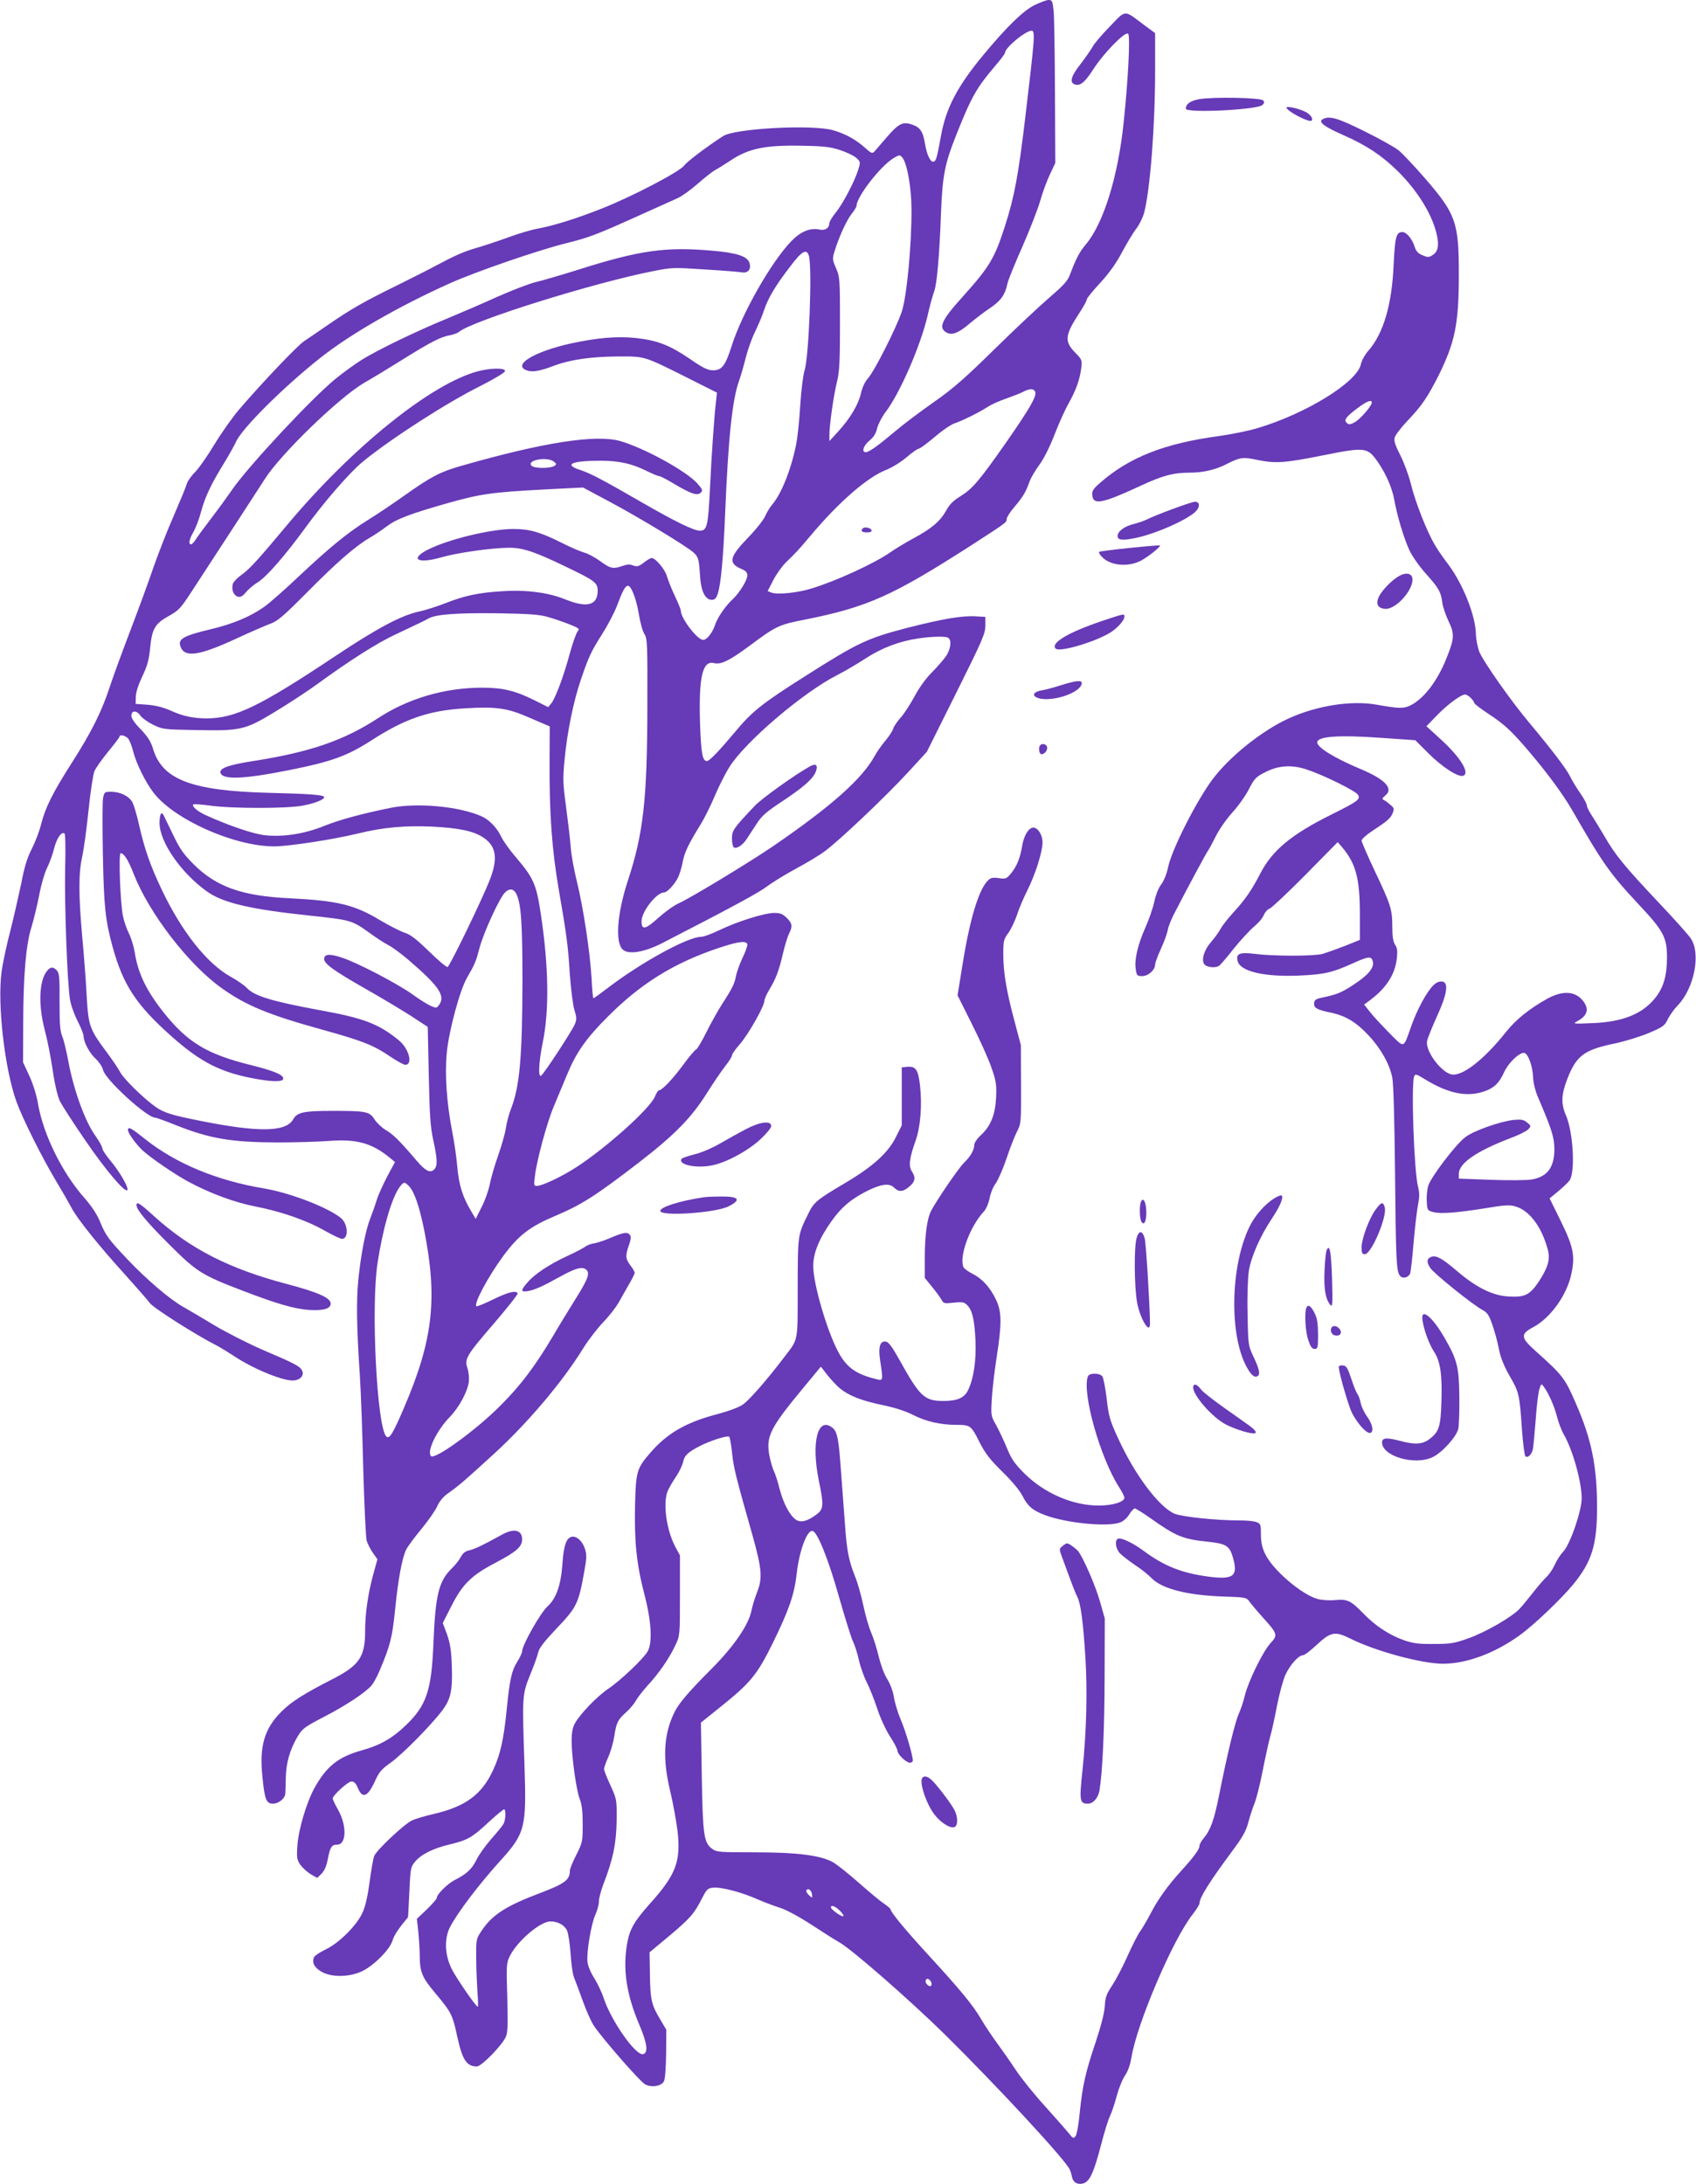 <?xml version="1.0" standalone="no"?>
<!DOCTYPE svg PUBLIC "-//W3C//DTD SVG 20010904//EN"
 "http://www.w3.org/TR/2001/REC-SVG-20010904/DTD/svg10.dtd">
<svg version="1.0" xmlns="http://www.w3.org/2000/svg"
 width="994pt" height="1280pt" viewBox="0 0 994 1280"
 preserveAspectRatio="xMidYMid meet">
<g transform="translate(0,1280) scale(0.1,-0.1)"
fill="#673ab7" stroke="none">
<path d="M6063 12770 c-66 -33 -160 -124 -298 -290 -153 -184 -221 -313 -250
-476 -23 -127 -29 -147 -42 -151 -19 -7 -41 38 -52 106 -12 72 -28 95 -78 112
-52 17 -76 5 -144 -73 -34 -40 -68 -79 -75 -87 -11 -12 -19 -9 -52 21 -54 49
-115 83 -187 104 -118 36 -574 12 -646 -33 -93 -60 -212 -149 -229 -173 -26
-36 -305 -182 -485 -253 -153 -60 -275 -98 -374 -117 -35 -6 -114 -29 -175
-52 -61 -22 -142 -49 -181 -60 -74 -21 -130 -46 -235 -102 -36 -20 -138 -71
-228 -116 -196 -96 -275 -141 -407 -232 -55 -38 -118 -81 -141 -96 -41 -27
-250 -247 -382 -401 -40 -47 -105 -139 -145 -205 -40 -66 -91 -140 -114 -163
-24 -24 -46 -56 -49 -71 -4 -15 -38 -97 -75 -183 -38 -86 -91 -222 -119 -302
-27 -80 -87 -243 -133 -364 -46 -120 -101 -270 -122 -333 -48 -149 -109 -270
-224 -450 -113 -177 -155 -262 -180 -360 -10 -41 -35 -106 -55 -145 -26 -51
-43 -104 -61 -200 -15 -71 -44 -199 -65 -282 -22 -84 -45 -192 -51 -240 -25
-188 18 -565 87 -758 36 -100 151 -330 232 -465 38 -63 78 -133 90 -156 31
-62 166 -230 310 -388 70 -78 138 -155 150 -172 19 -28 276 -191 392 -249 19
-10 60 -35 91 -55 113 -77 287 -150 354 -150 43 0 71 30 55 59 -13 25 -41 40
-236 123 -82 36 -206 99 -275 140 -68 41 -151 90 -183 108 -80 45 -214 159
-326 277 -115 121 -130 142 -164 224 -17 42 -49 90 -88 135 -132 148 -243 372
-275 554 -8 50 -29 118 -51 165 l-37 80 1 235 c1 277 16 455 49 559 13 42 33
126 45 186 11 61 32 131 45 157 13 25 32 76 41 112 16 63 43 104 62 92 5 -3 7
-87 4 -198 -5 -210 12 -676 28 -774 5 -34 26 -91 45 -128 19 -37 35 -77 35
-89 1 -36 35 -100 73 -134 19 -18 37 -46 41 -63 11 -55 257 -280 306 -280 7 0
62 -20 124 -45 197 -78 321 -99 591 -100 105 0 242 4 305 9 161 12 250 -13
355 -99 l30 -25 -47 -87 c-25 -49 -53 -110 -61 -138 -8 -27 -25 -75 -37 -105
-27 -69 -55 -210 -70 -361 -12 -121 -10 -279 9 -559 6 -91 15 -338 20 -550 6
-212 15 -400 20 -419 6 -19 22 -51 37 -72 l26 -37 -26 -94 c-30 -113 -46 -224
-46 -326 0 -152 -34 -202 -193 -283 -164 -84 -238 -130 -297 -189 -100 -99
-131 -203 -112 -382 13 -135 23 -158 62 -158 32 0 69 29 72 58 1 9 2 51 3 92
1 86 24 168 69 243 29 48 40 56 157 117 127 66 236 138 275 181 12 13 34 53
49 89 62 146 74 195 90 351 18 184 42 311 66 359 10 19 50 73 89 120 39 47 80
106 92 132 14 31 36 58 67 79 62 44 92 70 265 228 200 183 403 423 525 621 29
47 81 114 115 150 35 36 75 88 91 115 15 28 43 76 61 108 19 32 34 63 34 68 0
6 -11 25 -25 43 -29 39 -31 56 -9 119 13 38 14 51 4 62 -14 17 -40 12 -116
-21 -28 -12 -69 -26 -90 -30 -22 -3 -46 -13 -54 -20 -9 -7 -56 -32 -104 -54
-106 -49 -191 -105 -234 -155 -42 -47 -41 -59 3 -51 42 8 84 27 196 89 89 49
128 57 149 32 17 -21 2 -58 -71 -174 -33 -53 -91 -147 -127 -209 -106 -178
-188 -288 -307 -407 -140 -142 -386 -321 -409 -298 -26 27 33 150 110 229 55
57 103 146 112 207 2 21 -1 56 -8 78 -19 56 -8 74 159 268 77 90 138 167 135
172 -11 18 -53 8 -144 -36 -51 -25 -95 -43 -98 -40 -16 16 70 176 160 298 89
119 152 168 303 232 154 65 235 117 485 309 213 164 313 266 405 413 37 59 85
129 106 156 22 27 39 55 39 62 0 8 21 38 48 68 49 57 142 221 142 252 0 10 13
39 28 64 38 62 57 111 81 214 11 48 28 101 36 117 21 41 19 58 -14 91 -24 23
-38 29 -73 29 -57 0 -216 -50 -320 -100 -45 -22 -94 -40 -109 -40 -78 0 -355
-152 -550 -302 -42 -32 -78 -58 -81 -58 -3 0 -8 53 -11 118 -9 154 -49 417
-86 566 -16 65 -33 155 -36 200 -3 44 -16 150 -27 235 -19 139 -20 166 -9 280
15 160 52 341 95 467 47 138 60 165 125 268 32 50 70 123 85 161 34 90 48 117
63 122 20 7 51 -70 67 -165 8 -49 22 -102 33 -118 17 -26 18 -56 17 -429 -1
-539 -23 -739 -114 -1015 -63 -192 -76 -363 -30 -405 34 -31 127 -15 229 37
416 214 565 295 616 333 33 25 110 72 171 105 60 32 137 78 170 103 86 64 352
316 483 458 l113 123 171 343 c155 311 171 348 172 395 l0 53 -55 3 c-82 5
-193 -14 -405 -68 -230 -60 -287 -86 -589 -278 -259 -164 -317 -210 -416 -329
-99 -118 -152 -173 -167 -173 -26 0 -34 46 -40 213 -9 280 14 378 82 361 40
-10 89 14 202 97 162 121 176 128 336 159 363 73 510 139 972 436 207 134 205
132 205 153 0 9 20 41 45 70 49 57 69 90 90 152 8 21 33 63 55 93 25 33 61
103 90 178 26 68 64 151 84 186 42 75 65 139 73 205 6 46 4 50 -36 91 -63 65
-60 101 20 224 27 41 49 80 49 88 0 7 35 50 78 96 53 58 93 114 127 178 28 52
65 115 84 139 19 25 40 68 47 96 35 135 64 508 64 835 l0 216 -68 50 c-117 88
-101 89 -199 -13 -47 -48 -92 -101 -100 -118 -9 -16 -40 -61 -69 -99 -57 -72
-68 -110 -34 -121 31 -10 58 12 107 88 61 95 188 226 205 209 13 -13 0 -273
-27 -525 -33 -313 -117 -584 -220 -708 -37 -44 -56 -78 -92 -173 -15 -42 -36
-65 -123 -140 -58 -50 -202 -185 -320 -301 -173 -170 -242 -231 -355 -310 -77
-54 -180 -131 -228 -172 -102 -86 -154 -123 -173 -123 -26 0 -14 39 22 68 25
21 38 42 45 73 6 24 28 66 49 94 83 108 204 385 246 563 13 59 31 123 39 144
16 42 31 209 40 458 9 224 22 290 91 463 88 221 118 273 226 400 32 37 58 72
58 77 0 30 120 130 156 130 22 0 19 -38 -36 -500 -41 -346 -65 -475 -121 -648
-60 -186 -89 -235 -246 -410 -127 -140 -146 -184 -93 -212 31 -16 69 -1 134
55 34 28 88 70 122 92 62 43 85 76 99 143 4 19 43 115 86 212 43 98 90 218
105 269 14 50 40 121 58 158 l31 66 -2 415 c-1 228 -4 443 -8 478 -6 56 -9 62
-29 62 -13 0 -50 -14 -83 -30z m-1141 -849 c37 -12 80 -32 95 -45 26 -23 27
-25 14 -67 -20 -69 -92 -205 -133 -255 -21 -26 -38 -54 -38 -64 0 -27 -25 -43
-59 -35 -53 11 -109 -12 -163 -68 -118 -122 -289 -423 -349 -612 -38 -119 -58
-145 -110 -145 -31 0 -58 13 -136 67 -118 80 -189 108 -314 122 -110 12 -229
2 -389 -33 -212 -48 -337 -125 -254 -156 32 -13 79 -5 164 28 92 34 214 52
370 53 160 1 153 3 399 -120 l183 -92 -5 -47 c-10 -79 -27 -317 -36 -517 -11
-217 -17 -245 -59 -245 -36 0 -146 54 -342 167 -225 130 -299 169 -357 188
-103 33 -55 55 117 55 109 0 184 -17 270 -60 33 -16 65 -30 73 -30 7 0 46 -20
87 -45 99 -59 137 -72 157 -52 13 13 11 19 -22 56 -66 72 -308 205 -449 246
-142 41 -452 -7 -936 -146 -122 -35 -173 -62 -330 -173 -63 -45 -158 -109
-210 -141 -125 -78 -222 -158 -405 -329 -82 -78 -173 -158 -201 -178 -84 -61
-188 -105 -329 -138 -143 -34 -181 -54 -169 -93 21 -74 106 -63 334 43 80 37
168 75 195 85 42 15 77 45 215 184 171 173 281 269 366 319 28 16 71 45 96 64
60 46 136 75 353 137 201 57 264 66 581 83 l221 11 161 -86 c172 -92 453 -262
489 -297 26 -24 30 -39 36 -137 5 -86 30 -138 68 -138 19 0 26 8 36 36 18 57
32 204 43 470 18 441 42 669 82 779 11 30 28 91 39 135 11 44 35 112 54 150
19 39 43 96 53 127 23 70 66 143 153 256 69 92 97 107 110 62 20 -71 0 -597
-26 -672 -8 -26 -19 -113 -25 -204 -5 -88 -16 -193 -25 -234 -30 -146 -85
-283 -140 -348 -14 -16 -32 -47 -41 -68 -9 -20 -53 -77 -99 -124 -112 -116
-119 -151 -38 -185 24 -10 33 -20 33 -38 0 -27 -46 -101 -84 -137 -42 -38 -92
-110 -105 -152 -16 -47 -48 -88 -70 -88 -34 0 -131 127 -131 172 0 8 -16 46
-35 86 -19 40 -39 91 -46 114 -10 40 -67 108 -90 108 -6 0 -26 -12 -46 -27
-29 -23 -39 -25 -62 -17 -19 8 -36 7 -61 -2 -56 -20 -73 -16 -130 26 -30 22
-72 45 -94 51 -22 6 -83 32 -136 59 -124 62 -186 80 -281 80 -132 0 -380 -60
-501 -121 -110 -56 -58 -85 79 -45 94 27 298 56 399 56 78 0 148 -23 326 -109
176 -84 192 -96 191 -146 -2 -84 -64 -99 -194 -46 -97 39 -229 56 -369 46
-134 -8 -218 -26 -327 -69 -49 -19 -119 -42 -158 -50 -105 -23 -245 -98 -490
-261 -443 -295 -587 -365 -755 -365 -82 1 -139 13 -215 48 -39 17 -84 28 -130
32 l-70 5 1 41 c0 26 15 71 38 120 30 63 39 97 46 167 11 112 28 142 109 187
58 32 70 45 132 140 179 274 389 597 432 664 93 146 432 474 579 561 46 26
146 87 223 135 168 105 228 136 281 145 21 4 46 13 54 20 78 65 786 287 1138
356 109 22 120 22 300 10 103 -6 201 -14 219 -17 38 -7 59 20 44 59 -14 36
-76 56 -219 68 -270 24 -424 2 -778 -110 -105 -33 -221 -67 -257 -75 -37 -9
-135 -47 -219 -84 -84 -38 -216 -95 -293 -127 -186 -76 -423 -191 -510 -247
-38 -24 -104 -72 -146 -106 -138 -111 -520 -521 -610 -654 -24 -35 -77 -108
-119 -163 -42 -55 -84 -112 -93 -127 -10 -16 -22 -28 -27 -28 -17 0 -11 30 14
73 13 23 34 77 45 120 24 88 59 161 136 286 29 47 59 102 68 121 31 75 273
317 491 490 176 140 459 303 761 439 151 68 517 194 681 235 131 32 181 51
414 156 107 48 215 97 240 108 25 11 78 49 119 85 41 36 86 71 100 79 14 7 54
32 89 55 107 72 202 93 417 89 132 -2 172 -7 227 -25z m367 -45 c27 -33 52
-171 53 -296 2 -208 -27 -517 -57 -607 -33 -97 -158 -344 -197 -389 -18 -20
-35 -55 -42 -89 -16 -67 -62 -145 -132 -222 l-53 -58 0 35 c-1 53 25 236 45
315 14 57 17 120 17 340 0 259 -1 272 -23 323 -21 48 -22 57 -10 95 23 79 71
186 101 223 16 20 29 42 29 48 1 53 138 230 215 278 36 22 39 22 54 4z m778
-1372 c10 -26 -30 -95 -171 -298 -159 -227 -198 -272 -270 -316 -39 -24 -62
-47 -80 -81 -35 -63 -85 -106 -191 -163 -50 -27 -112 -65 -139 -84 -90 -63
-315 -167 -461 -211 -79 -25 -199 -37 -233 -24 l-23 9 33 64 c18 35 51 81 73
103 61 59 75 74 144 156 167 199 334 344 444 387 35 14 87 46 120 74 32 28 64
50 71 50 6 0 49 31 94 69 44 38 98 75 119 81 47 16 144 64 194 97 20 13 69 35
108 48 39 14 83 31 98 39 37 20 62 20 70 0z m-2821 -409 c16 -13 17 -16 4 -25
-24 -16 -117 -16 -134 0 -34 33 89 56 130 25z m-41 -909 c33 -9 90 -28 128
-43 60 -24 66 -28 53 -42 -8 -9 -29 -67 -46 -129 -36 -134 -84 -262 -109 -294
l-18 -22 -84 42 c-112 55 -182 72 -304 72 -218 0 -433 -63 -610 -179 -199
-130 -397 -198 -725 -250 -145 -22 -203 -42 -198 -68 8 -44 132 -40 398 13
252 50 343 83 485 174 198 128 337 176 550 189 188 11 249 2 383 -57 l114 -49
-1 -204 c-2 -306 14 -521 54 -753 47 -271 54 -326 65 -501 6 -82 18 -174 26
-202 14 -45 15 -57 3 -85 -16 -39 -182 -293 -198 -302 -18 -11 -13 81 9 190
40 190 36 450 -10 755 -27 180 -42 213 -152 342 -32 37 -67 87 -79 111 -25 54
-72 103 -118 123 -133 58 -375 80 -531 49 -167 -34 -297 -69 -390 -106 -112
-46 -238 -66 -344 -55 -66 6 -214 56 -348 117 -49 22 -86 53 -75 64 3 3 48 0
99 -7 124 -18 452 -18 543 0 73 14 125 35 125 50 0 13 -88 19 -330 25 -450 12
-621 78 -674 261 -13 41 -30 68 -71 111 -36 36 -55 64 -55 80 0 32 32 32 53 0
9 -13 42 -37 74 -53 56 -27 64 -28 238 -31 276 -6 299 -1 474 105 80 48 196
124 256 168 191 139 348 238 451 286 146 69 166 78 196 95 44 24 166 33 408
30 173 -3 239 -7 285 -20z m2349 -122 c25 -10 20 -66 -10 -110 -15 -21 -52
-64 -83 -95 -34 -34 -74 -89 -101 -140 -25 -46 -61 -102 -81 -124 -20 -22 -40
-51 -44 -65 -4 -14 -25 -46 -47 -72 -22 -26 -49 -65 -61 -87 -74 -136 -257
-298 -602 -534 -136 -92 -478 -300 -548 -331 -29 -13 -82 -52 -120 -86 -73
-67 -97 -72 -97 -19 0 57 88 169 132 169 18 0 61 46 82 88 9 18 21 58 27 90
11 57 32 102 106 222 22 36 59 110 82 165 23 55 62 132 86 170 92 148 434 439
632 539 40 20 113 63 164 96 96 63 201 103 314 119 75 11 149 13 169 5z
m-4800 -596 c8 -13 20 -45 27 -73 16 -65 70 -176 117 -238 120 -159 475 -317
709 -317 84 0 352 41 493 76 145 35 271 47 430 40 159 -8 245 -26 301 -63 78
-51 89 -123 39 -251 -48 -121 -234 -505 -247 -509 -6 -2 -55 39 -108 91 -75
73 -108 99 -146 111 -26 9 -90 42 -141 72 -150 91 -250 115 -532 129 -277 13
-429 67 -562 200 -59 59 -81 91 -119 171 -26 54 -51 105 -55 113 -14 29 -25 9
-25 -44 1 -111 126 -292 279 -401 93 -66 254 -104 596 -140 251 -27 251 -27
360 -105 36 -26 83 -57 105 -68 22 -11 74 -49 115 -84 179 -153 220 -211 186
-263 -16 -24 -18 -24 -49 -11 -17 7 -66 37 -107 67 -89 64 -328 189 -419 218
-70 23 -101 20 -101 -9 0 -28 55 -68 243 -175 95 -54 215 -126 268 -160 l96
-63 6 -283 c5 -233 9 -301 26 -379 25 -113 26 -154 6 -173 -23 -24 -52 -9
-103 51 -99 116 -138 155 -180 179 -24 14 -54 43 -67 63 -29 46 -48 50 -245
50 -171 0 -208 -8 -232 -50 -42 -74 -201 -77 -541 -9 -171 34 -214 47 -266 83
-68 48 -186 163 -206 202 -11 21 -48 76 -82 121 -98 132 -105 152 -115 327 -4
83 -16 239 -26 346 -22 247 -22 374 0 470 9 41 26 164 37 272 11 109 27 212
35 230 8 18 44 69 80 113 36 44 66 83 66 87 0 18 41 6 54 -14z m2273 -908 c27
-58 35 -171 35 -505 -1 -451 -16 -620 -66 -750 -13 -33 -27 -85 -31 -115 -4
-30 -25 -104 -46 -163 -21 -60 -43 -136 -49 -170 -7 -33 -27 -92 -47 -130
l-35 -70 -29 49 c-48 81 -70 152 -79 258 -5 56 -18 148 -30 206 -32 166 -44
335 -31 465 13 128 76 362 118 435 47 81 53 97 73 173 22 87 117 294 149 326
27 27 52 24 68 -9z m1353 -297 c0 -10 -13 -46 -30 -80 -16 -35 -32 -80 -36
-100 -8 -46 -21 -73 -78 -161 -24 -37 -67 -113 -95 -169 -28 -57 -56 -103 -61
-103 -5 0 -41 -42 -78 -93 -63 -85 -123 -147 -141 -147 -4 0 -15 -17 -24 -39
-32 -71 -280 -294 -456 -409 -86 -56 -201 -111 -235 -112 -17 0 -18 5 -11 58
11 93 71 315 111 409 20 48 56 134 79 189 52 126 112 211 235 334 195 196 388
316 650 404 119 40 170 46 170 19z m-1982 -1415 c31 -34 59 -116 87 -251 81
-405 54 -647 -116 -1044 -66 -155 -87 -189 -105 -171 -55 55 -91 761 -51 1018
31 202 82 377 128 442 25 34 30 34 57 6z"/>
<path d="M2800 10624 c-274 -73 -737 -446 -1116 -899 -174 -208 -221 -260
-269 -294 -24 -17 -47 -41 -50 -52 -10 -32 3 -67 27 -75 17 -5 28 0 49 25 14
17 46 45 72 60 52 34 160 158 275 316 112 154 260 325 339 390 161 132 492
346 696 447 80 41 137 75 137 84 0 19 -85 18 -160 -2z"/>
<path d="M5057 9704 c-15 -15 -6 -24 24 -24 20 0 29 4 27 13 -5 14 -40 21 -51
11z"/>
<path d="M4745 8308 c-89 -50 -279 -186 -321 -230 -126 -133 -134 -145 -134
-192 0 -25 5 -48 11 -52 16 -10 52 13 75 49 12 18 38 58 59 90 31 48 57 70
151 132 121 80 179 131 195 172 15 40 1 52 -36 31z"/>
<path d="M604 8123 c-4 -20 -4 -169 -1 -332 6 -304 14 -382 57 -540 62 -224
138 -340 345 -524 177 -157 294 -215 509 -252 94 -16 146 -14 146 4 0 23 -52
45 -196 81 -252 63 -366 132 -505 307 -101 127 -150 229 -169 350 -6 36 -21
86 -34 112 -13 25 -29 71 -35 101 -16 73 -27 370 -14 370 20 0 45 -40 78 -125
91 -230 322 -530 516 -667 142 -101 273 -155 587 -242 235 -65 299 -90 398
-157 40 -27 80 -49 89 -49 47 0 22 95 -38 144 -118 96 -203 129 -462 176 -278
51 -384 83 -428 130 -15 16 -57 45 -95 66 -139 78 -284 260 -402 506 -68 142
-103 242 -135 384 -12 55 -30 114 -38 131 -20 37 -71 63 -126 63 -38 0 -40 -2
-47 -37z"/>
<path d="M7030 12219 c-53 -9 -80 -28 -80 -56 0 -27 421 -7 449 22 12 12 13
17 3 27 -16 16 -291 21 -372 7z"/>
<path d="M7540 12170 c0 -21 133 -90 147 -77 11 11 -6 36 -35 51 -38 20 -112
36 -112 26z"/>
<path d="M7750 12100 c-25 -16 14 -44 128 -94 131 -58 222 -118 316 -211 116
-115 201 -254 227 -371 14 -63 7 -99 -25 -119 -21 -14 -28 -14 -59 -1 -26 11
-38 23 -47 53 -15 45 -47 83 -71 83 -36 0 -43 -28 -51 -189 -10 -235 -59 -404
-148 -506 -21 -24 -40 -59 -44 -79 -20 -104 -320 -290 -606 -375 -52 -16 -153
-36 -223 -46 -321 -43 -528 -124 -700 -275 -41 -36 -48 -47 -45 -74 6 -57 60
-46 278 55 133 62 196 79 291 79 80 0 154 17 219 51 77 39 95 42 178 24 108
-22 158 -19 383 26 256 51 264 49 328 -44 46 -68 79 -145 92 -213 17 -97 59
-235 90 -300 16 -34 58 -94 95 -135 76 -85 89 -107 97 -170 3 -25 20 -74 37
-110 36 -75 34 -101 -13 -218 -54 -135 -134 -238 -213 -276 -39 -18 -64 -18
-199 6 -148 25 -347 -6 -512 -81 -155 -71 -342 -219 -445 -355 -93 -123 -241
-414 -262 -517 -8 -40 -25 -81 -41 -102 -16 -21 -32 -62 -40 -101 -8 -37 -31
-103 -51 -148 -45 -101 -66 -189 -58 -244 6 -41 8 -43 39 -43 35 0 75 36 75
68 0 9 15 50 34 92 19 41 37 91 40 110 3 19 21 64 40 100 74 144 187 354 196
365 5 6 25 43 45 83 20 41 63 102 98 141 34 37 78 99 97 137 32 62 42 72 94
98 78 41 158 46 246 16 100 -33 287 -126 299 -148 15 -27 0 -38 -157 -116
-233 -116 -346 -209 -416 -346 -51 -98 -86 -149 -158 -228 -33 -36 -66 -79
-75 -96 -9 -17 -33 -51 -54 -75 -40 -45 -59 -103 -42 -130 13 -21 70 -26 90
-9 9 7 49 54 88 104 40 49 92 105 115 124 23 19 49 48 56 66 8 18 23 36 35 39
11 4 106 93 210 198 l189 192 26 -30 c81 -96 104 -183 104 -396 l0 -147 -87
-35 c-49 -19 -108 -40 -131 -47 -53 -14 -288 -14 -397 0 -90 11 -113 2 -101
-43 15 -60 157 -93 361 -84 145 6 195 18 312 71 95 43 111 44 119 11 9 -36
-27 -80 -114 -136 -71 -47 -96 -57 -187 -76 -30 -6 -41 -13 -43 -29 -4 -30 14
-41 97 -58 89 -19 150 -56 225 -137 70 -75 121 -167 136 -244 7 -37 13 -245
16 -550 5 -521 8 -583 28 -610 15 -21 51 -13 61 13 3 9 13 91 20 182 8 91 20
191 26 222 9 43 9 68 0 103 -24 94 -41 600 -23 647 6 16 14 14 67 -19 135 -82
244 -104 346 -68 57 20 86 49 114 111 23 52 86 114 116 114 23 0 51 -73 54
-140 1 -34 12 -80 29 -120 81 -189 95 -234 96 -303 0 -108 -41 -163 -132 -179
-29 -5 -137 -6 -240 -2 l-188 7 0 28 c0 62 103 133 302 209 48 18 95 41 105
52 17 19 17 21 -7 40 -21 17 -34 19 -78 15 -78 -8 -237 -64 -284 -101 -57 -43
-205 -238 -218 -287 -6 -22 -10 -63 -8 -91 3 -50 4 -52 38 -61 44 -12 139 -4
309 23 112 19 140 20 173 10 82 -24 154 -120 189 -252 16 -58 2 -106 -54 -191
-51 -75 -80 -90 -172 -85 -94 4 -190 51 -304 148 -89 76 -122 94 -151 85 -28
-9 -31 -31 -7 -66 23 -34 248 -215 306 -246 28 -15 38 -30 58 -88 13 -38 31
-102 38 -142 10 -50 29 -97 63 -157 55 -95 58 -107 72 -316 6 -79 15 -149 20
-154 13 -13 38 10 44 42 3 15 10 90 16 167 5 77 15 158 21 180 11 37 12 38 26
20 29 -40 62 -113 78 -176 9 -35 27 -83 40 -105 52 -89 105 -278 105 -374 0
-75 -68 -272 -109 -314 -16 -17 -38 -51 -49 -76 -11 -25 -32 -56 -47 -70 -15
-14 -50 -54 -78 -90 -28 -36 -64 -80 -81 -98 -45 -48 -200 -138 -303 -174 -78
-28 -101 -32 -198 -32 -90 -1 -122 3 -177 22 -85 30 -168 84 -238 157 -73 75
-93 85 -166 78 -32 -3 -77 0 -100 6 -96 26 -266 172 -310 266 -17 36 -24 68
-24 113 0 58 -2 63 -26 72 -14 6 -58 10 -98 10 -142 0 -339 21 -384 40 -91 41
-231 227 -328 439 -50 108 -56 130 -68 235 -8 64 -19 123 -26 131 -17 20 -76
20 -84 -1 -36 -93 71 -475 182 -648 18 -28 32 -56 32 -63 0 -25 -71 -46 -150
-46 -153 0 -319 72 -436 188 -58 58 -76 84 -103 150 -18 44 -47 104 -63 134
-30 52 -31 55 -25 155 3 55 16 164 28 241 31 199 30 266 -2 335 -34 73 -81
126 -139 155 -26 13 -50 31 -54 40 -25 65 39 238 120 325 14 15 28 48 34 78 5
29 21 68 35 86 14 19 43 85 64 147 21 63 49 134 62 159 23 44 24 51 23 275
l-1 230 -37 140 c-47 175 -66 286 -66 393 0 77 2 87 30 125 16 23 39 71 51
107 11 35 38 98 59 140 48 95 90 228 90 284 0 43 -27 86 -54 86 -27 0 -55 -46
-65 -105 -12 -74 -32 -123 -67 -165 -25 -30 -31 -32 -71 -26 -36 5 -47 2 -64
-15 -53 -53 -106 -228 -148 -493 l-29 -179 83 -166 c46 -91 98 -206 115 -256
28 -80 31 -99 28 -175 -5 -103 -32 -169 -88 -221 -23 -21 -40 -46 -40 -58 0
-30 -23 -70 -61 -106 -30 -29 -160 -219 -192 -281 -24 -46 -37 -144 -37 -276
l0 -117 44 -54 c24 -29 49 -64 55 -76 11 -20 17 -21 70 -15 51 5 61 4 79 -14
31 -31 43 -85 49 -207 5 -117 -10 -222 -43 -291 -22 -46 -63 -64 -144 -64
-113 0 -138 24 -261 245 -40 72 -62 101 -77 103 -35 5 -46 -32 -33 -116 17
-108 16 -114 -16 -106 -126 30 -181 69 -231 163 -66 124 -145 395 -146 501 0
76 34 161 109 266 55 77 107 122 194 168 90 47 142 55 170 27 28 -28 53 -27
90 5 35 29 39 53 15 90 -20 30 -14 78 21 176 30 82 40 212 27 327 -11 94 -25
114 -77 109 l-30 -3 0 -170 0 -170 -33 -66 c-45 -93 -135 -175 -301 -273 -164
-97 -182 -112 -214 -179 -62 -126 -61 -118 -62 -432 0 -323 5 -299 -77 -406
-103 -136 -206 -253 -244 -280 -25 -17 -82 -38 -145 -55 -186 -48 -298 -112
-398 -228 -79 -91 -84 -110 -89 -301 -5 -216 8 -348 53 -522 42 -158 50 -285
22 -338 -21 -41 -159 -173 -234 -223 -65 -44 -166 -149 -195 -204 -12 -22 -18
-55 -18 -98 0 -94 28 -295 48 -344 12 -30 17 -70 17 -146 0 -101 -1 -108 -37
-179 -21 -41 -38 -83 -38 -92 0 -56 -28 -77 -175 -133 -199 -75 -282 -128
-344 -223 -30 -45 -31 -49 -30 -157 0 -61 4 -150 7 -198 4 -49 5 -88 2 -88
-11 1 -123 163 -153 222 -41 82 -44 179 -9 246 46 87 169 249 292 385 148 163
156 195 144 557 -14 413 -14 418 33 535 23 55 44 115 48 134 5 23 37 64 110
141 115 121 126 142 160 335 14 76 14 96 3 129 -17 51 -57 82 -86 67 -26 -14
-39 -56 -46 -158 -9 -124 -36 -200 -88 -248 -43 -40 -148 -227 -148 -262 0 -9
-13 -37 -29 -62 -32 -50 -44 -105 -61 -276 -18 -179 -37 -266 -80 -358 -66
-144 -163 -215 -351 -258 -52 -12 -108 -29 -126 -38 -48 -24 -209 -176 -220
-208 -6 -15 -18 -84 -27 -153 -11 -82 -25 -143 -41 -178 -34 -75 -134 -175
-212 -214 -35 -17 -68 -38 -72 -47 -16 -32 3 -65 49 -89 60 -31 162 -28 234 7
69 34 161 127 176 178 10 33 37 73 91 137 1 0 4 67 8 147 6 135 8 148 31 176
35 44 104 79 197 102 113 27 137 40 236 132 49 45 90 79 93 76 10 -10 7 -63
-5 -85 -6 -12 -39 -52 -72 -89 -33 -38 -72 -92 -86 -121 -27 -55 -59 -85 -129
-120 -41 -21 -104 -83 -104 -104 0 -6 -26 -36 -58 -67 l-59 -56 8 -70 c4 -39
8 -101 9 -140 0 -103 12 -131 94 -229 90 -107 99 -124 126 -252 30 -136 55
-174 115 -174 27 0 150 126 170 175 11 24 12 76 8 231 -6 192 -5 200 16 243
45 88 178 201 237 201 43 0 82 -21 97 -53 8 -18 17 -78 21 -135 3 -56 12 -119
20 -140 8 -20 32 -84 53 -142 21 -58 50 -122 64 -142 55 -81 272 -329 300
-343 38 -20 95 -11 110 18 7 11 12 81 13 161 l1 141 -37 63 c-50 83 -57 114
-59 264 l-2 127 119 99 c122 103 143 128 191 222 26 50 31 55 66 58 45 4 167
-28 258 -69 37 -16 95 -38 127 -48 35 -10 113 -52 184 -98 67 -44 143 -92 168
-106 74 -42 411 -337 614 -536 310 -306 715 -743 736 -796 5 -11 11 -32 14
-47 7 -29 34 -43 66 -33 36 11 60 62 100 214 21 83 47 165 56 182 9 18 27 70
39 117 13 46 35 101 50 121 16 24 29 62 36 102 30 195 243 694 358 839 22 28
41 58 41 66 0 33 59 127 191 305 62 83 82 119 95 169 9 34 25 83 35 108 11 25
33 112 49 193 16 81 36 172 44 201 9 29 27 111 40 181 14 70 36 153 50 183 27
58 77 114 103 114 9 0 44 27 79 60 84 78 108 82 199 37 148 -74 416 -146 541
-147 137 0 302 60 448 165 84 60 247 215 318 302 108 132 138 231 138 449 0
242 -32 401 -127 616 -62 143 -75 159 -237 304 -84 76 -86 96 -9 137 101 54
198 190 223 314 22 104 11 157 -62 306 l-66 134 53 44 c29 24 58 52 65 63 33
52 20 282 -22 379 -30 68 -28 123 8 215 53 136 99 170 278 207 61 13 152 41
201 62 82 35 92 42 110 81 12 23 37 59 57 79 98 101 138 305 77 394 -13 20
-98 115 -188 210 -200 212 -255 279 -319 391 -28 47 -62 103 -76 124 -14 21
-26 46 -26 55 0 8 -17 40 -38 70 -21 30 -48 74 -60 99 -22 45 -106 155 -233
307 -115 136 -282 375 -301 428 -9 28 -17 70 -18 95 0 108 -76 299 -164 415
-29 38 -65 90 -79 116 -46 78 -113 250 -137 349 -13 53 -41 129 -63 172 -30
59 -38 83 -33 104 4 15 38 59 75 98 83 87 117 137 181 263 98 198 120 304 120
598 0 301 -18 351 -194 555 -64 74 -136 150 -159 169 -23 18 -113 69 -201 112
-158 79 -208 93 -246 69z m290 -1659 c0 -19 -66 -96 -98 -114 -25 -15 -36 -17
-47 -7 -21 17 -9 35 57 85 57 43 88 56 88 36z m580 -1731 c11 -11 20 -24 20
-29 0 -5 39 -35 86 -66 93 -61 136 -101 248 -234 99 -117 188 -239 238 -325
182 -317 224 -376 391 -555 146 -155 167 -194 167 -311 0 -105 -19 -172 -64
-232 -76 -99 -192 -147 -376 -154 -111 -5 -114 -4 -85 12 61 33 71 73 30 122
-46 55 -119 58 -209 8 -103 -58 -181 -120 -239 -193 -132 -166 -260 -264 -322
-249 -63 16 -153 140 -141 196 3 16 29 80 57 142 61 133 71 201 31 206 -15 2
-34 -5 -49 -20 -39 -36 -98 -144 -132 -242 -48 -135 -37 -132 -133 -35 -46 47
-97 102 -113 124 l-30 38 35 26 c97 73 147 152 157 248 4 39 2 59 -11 77 -11
18 -16 48 -16 103 0 104 -8 129 -101 325 -43 91 -79 174 -79 182 0 10 36 40
83 70 60 39 88 63 97 86 13 31 12 34 -13 55 -14 13 -32 25 -39 28 -9 4 -6 11
11 25 51 41 -2 96 -149 157 -148 62 -250 125 -250 154 0 36 126 45 375 27
l200 -14 80 -80 c80 -79 173 -139 201 -128 41 16 -19 111 -136 217 l-80 73 62
64 c63 65 141 122 165 122 7 0 22 -9 33 -20z m-3699 -4045 c53 -44 127 -73
251 -99 77 -16 137 -36 184 -60 71 -36 156 -56 249 -56 82 0 87 -4 134 -98 36
-71 62 -104 137 -178 55 -54 102 -110 117 -141 31 -61 60 -85 132 -112 127
-48 374 -71 442 -42 18 7 41 28 52 47 11 19 26 34 32 34 6 0 48 -26 93 -58
148 -105 189 -122 336 -137 105 -11 126 -24 145 -89 33 -112 6 -134 -138 -116
-160 21 -262 61 -385 152 -62 46 -130 78 -149 71 -21 -8 -15 -58 10 -85 12
-13 52 -44 87 -68 36 -23 81 -59 101 -80 61 -61 208 -99 419 -106 125 -4 136
-6 150 -26 8 -12 43 -54 78 -93 91 -101 93 -106 47 -156 -45 -50 -128 -221
-149 -304 -7 -33 -24 -81 -35 -107 -23 -49 -69 -242 -116 -478 -29 -145 -50
-204 -90 -252 -14 -16 -25 -36 -25 -45 0 -20 -32 -64 -104 -143 -83 -91 -142
-174 -183 -255 -20 -38 -47 -84 -60 -102 -13 -17 -46 -82 -74 -144 -27 -62
-68 -139 -90 -173 -34 -51 -41 -70 -44 -122 -2 -40 -21 -113 -53 -210 -59
-175 -78 -256 -94 -417 -6 -65 -17 -126 -24 -135 -12 -16 -16 -14 -40 17 -15
18 -78 90 -141 160 -63 69 -139 164 -170 211 -31 47 -80 117 -108 155 -29 39
-71 102 -94 141 -50 85 -119 169 -309 376 -133 145 -222 252 -222 268 0 4 -17
19 -37 33 -21 13 -87 68 -148 122 -60 53 -128 107 -150 120 -71 42 -212 60
-462 60 -209 0 -223 1 -250 21 -48 36 -54 79 -60 424 l-5 315 112 90 c180 144
218 191 310 378 95 194 125 282 139 402 15 138 62 262 94 253 29 -9 91 -163
153 -382 36 -126 73 -245 83 -265 10 -20 26 -69 35 -110 9 -40 30 -99 46 -130
16 -31 43 -99 60 -150 17 -54 50 -126 75 -165 25 -38 45 -77 45 -86 0 -21 51
-70 73 -70 9 0 17 6 17 13 0 29 -43 176 -72 242 -16 38 -34 97 -39 130 -6 36
-22 78 -39 105 -17 26 -38 83 -50 132 -11 47 -31 111 -44 140 -13 30 -34 101
-46 159 -12 57 -34 136 -50 174 -37 95 -47 146 -59 318 -6 81 -16 213 -22 294
-13 189 -22 233 -49 255 -87 71 -127 -82 -81 -309 30 -144 28 -166 -12 -197
-54 -41 -93 -51 -122 -32 -36 24 -74 96 -96 181 -10 41 -25 87 -33 103 -8 16
-20 58 -27 93 -20 112 5 161 196 392 l106 128 38 -49 c21 -26 53 -61 72 -77z
m-630 -383 c9 -85 21 -134 120 -482 54 -194 59 -248 26 -331 -13 -35 -28 -82
-32 -104 -15 -84 -103 -213 -238 -348 -124 -124 -187 -197 -212 -247 -66 -131
-74 -275 -26 -471 16 -68 35 -172 42 -230 20 -177 -9 -255 -161 -424 -91 -102
-118 -148 -133 -227 -29 -153 -7 -305 73 -491 44 -104 50 -159 18 -165 -43 -8
-185 194 -229 326 -12 37 -38 91 -57 121 -20 31 -37 72 -39 95 -6 56 22 223
47 277 11 24 20 58 20 76 0 18 12 63 26 100 57 147 76 240 78 373 1 125 1 125
-36 207 -21 45 -38 88 -38 96 0 8 11 39 24 68 14 30 30 85 36 123 13 83 20 97
71 143 22 20 47 50 56 67 9 17 40 57 69 89 66 71 127 160 162 235 27 57 27 59
27 292 l0 235 -28 52 c-52 100 -73 256 -43 327 8 18 30 56 49 84 19 28 37 67
41 86 7 36 28 56 96 91 61 32 164 65 174 55 4 -4 12 -49 17 -98z m468 -2583
c3 -24 3 -24 -18 -5 -11 10 -18 23 -15 28 10 16 29 2 33 -23z m166 -99 c16
-16 23 -30 16 -30 -15 0 -71 41 -71 52 0 18 28 6 55 -22z m535 -426 c0 -17
-12 -18 -27 -3 -17 17 -5 43 13 28 8 -6 14 -18 14 -25z"/>
<path d="M6230 3742 c-23 -18 -23 -20 -7 -63 60 -164 78 -212 91 -237 20 -39
34 -145 47 -349 13 -204 7 -437 -17 -670 -19 -176 -16 -193 32 -193 31 0 60
33 68 78 18 108 29 354 30 662 l1 345 -28 99 c-26 93 -99 260 -129 297 -7 8
-25 23 -39 32 -25 17 -27 16 -49 -1z"/>
<path d="M5407 2383 c-22 -21 18 -146 67 -213 36 -49 94 -87 120 -77 21 8 21
58 0 100 -21 39 -100 144 -133 175 -24 22 -42 27 -54 15z"/>
<path d="M6870 9816 c-63 -23 -129 -50 -146 -59 -17 -9 -53 -21 -80 -28 -54
-13 -94 -43 -94 -70 0 -24 26 -28 104 -12 119 24 310 109 356 158 25 27 21 55
-7 55 -10 -1 -70 -20 -133 -44z"/>
<path d="M6621 9589 c-95 -10 -176 -20 -179 -23 -3 -3 3 -16 14 -27 48 -54
154 -65 232 -24 43 23 118 83 110 89 -1 1 -81 -5 -177 -15z"/>
<path d="M8194 9421 c-44 -27 -100 -87 -115 -123 -16 -39 -3 -62 38 -66 63 -6
168 111 161 178 -4 32 -41 38 -84 11z"/>
<path d="M6459 9161 c-199 -67 -304 -130 -272 -162 23 -23 232 39 322 95 42
27 81 71 81 92 0 19 1 19 -131 -25z"/>
<path d="M6220 8785 c-41 -13 -91 -27 -112 -30 -87 -15 -46 -60 47 -51 92 8
185 54 185 93 0 18 -33 15 -120 -12z"/>
<path d="M6097 8433 c-13 -12 -7 -53 7 -53 20 0 39 27 32 45 -6 15 -28 20 -39
8z"/>
<path d="M278 7113 c-49 -56 -55 -199 -16 -348 15 -55 36 -162 47 -237 13 -89
29 -154 43 -183 13 -25 79 -128 148 -228 123 -180 238 -314 247 -290 6 18 -50
113 -103 175 -24 29 -44 59 -44 68 0 9 -19 43 -41 74 -61 85 -127 268 -158
434 -11 60 -27 127 -36 148 -13 31 -16 74 -16 203 1 140 -1 167 -15 183 -21
23 -37 23 -56 1z"/>
<path d="M4368 6181 c-40 -21 -108 -59 -151 -84 -44 -25 -108 -53 -148 -62
-38 -10 -72 -21 -75 -27 -20 -33 83 -56 176 -38 82 15 210 83 285 152 37 34
65 68 65 79 0 34 -68 25 -152 -20z"/>
<path d="M750 6177 c0 -17 48 -84 86 -119 50 -45 183 -137 268 -183 124 -67
269 -121 391 -145 151 -29 303 -82 406 -141 48 -27 94 -49 103 -49 41 0 36 89
-7 123 -79 63 -296 146 -447 172 -278 46 -519 146 -700 290 -84 67 -100 75
-100 52z"/>
<path d="M7471 5779 c-57 -34 -118 -104 -150 -172 -110 -231 -117 -629 -15
-817 26 -48 47 -66 65 -54 16 10 10 40 -23 110 -32 68 -33 70 -36 250 -3 106
1 211 7 254 13 84 66 205 136 310 47 70 70 126 56 134 -4 3 -22 -4 -40 -15z"/>
<path d="M4120 5783 c-139 -21 -250 -57 -250 -79 0 -34 326 -12 401 27 77 39
59 59 -51 57 -41 0 -86 -2 -100 -5z"/>
<path d="M6686 5755 c-9 -25 -7 -98 4 -115 17 -26 31 8 28 69 -3 54 -20 77
-32 46z"/>
<path d="M800 5737 c0 -27 65 -104 199 -237 155 -154 185 -173 426 -265 199
-76 296 -104 380 -111 86 -6 129 5 133 33 5 35 -67 68 -255 118 -336 88 -566
205 -777 395 -89 81 -106 91 -106 67z"/>
<path d="M8065 5715 c-38 -48 -84 -172 -85 -222 0 -36 3 -43 19 -43 38 0 131
218 117 274 -9 35 -20 33 -51 -9z"/>
<path d="M6661 5543 c-15 -53 -13 -284 3 -374 17 -96 76 -194 76 -126 -1 108
-23 470 -31 499 -13 49 -35 49 -48 1z"/>
<path d="M7775 5473 c-4 -10 -10 -63 -12 -118 -5 -104 5 -166 32 -200 15 -18
16 -6 12 149 -5 159 -14 211 -32 169z"/>
<path d="M7656 5135 c-12 -32 -5 -140 12 -190 13 -38 22 -50 37 -50 18 0 20 7
20 85 -1 64 -5 95 -20 124 -22 44 -39 55 -49 31z"/>
<path d="M8337 5063 c8 -58 40 -142 68 -185 36 -54 48 -132 43 -288 -4 -151
-14 -181 -71 -224 -40 -30 -84 -33 -167 -11 -83 22 -110 20 -110 -8 0 -81 192
-137 297 -86 57 28 140 120 150 167 4 20 7 105 6 187 -2 172 -12 215 -84 340
-73 129 -144 186 -132 108z"/>
<path d="M7807 5024 c-14 -15 -6 -43 14 -49 28 -9 47 10 33 33 -12 19 -36 27
-47 16z"/>
<path d="M7847 4793 c-6 -9 34 -158 66 -247 22 -64 95 -152 119 -143 21 7 12
52 -20 96 -16 22 -33 58 -37 78 -4 21 -12 44 -18 52 -7 7 -23 48 -37 90 -20
61 -29 77 -47 79 -11 2 -23 -1 -26 -5z"/>
<path d="M6994 4677 c-13 -36 87 -160 175 -216 41 -26 142 -61 178 -61 25 0
13 19 -34 52 -27 19 -94 67 -151 107 -56 40 -110 83 -120 95 -25 32 -41 40
-48 23z"/>
<path d="M2939 3805 c-103 -57 -156 -83 -188 -90 -23 -5 -38 -16 -50 -39 -9
-17 -32 -47 -52 -66 -78 -76 -97 -154 -109 -445 -11 -272 -41 -360 -161 -475
-77 -75 -152 -118 -257 -147 -140 -39 -209 -94 -280 -223 -46 -84 -93 -243
-99 -335 -5 -72 -3 -83 18 -114 13 -18 41 -43 61 -55 l37 -21 26 25 c16 17 29
45 36 85 14 71 23 85 55 85 55 0 58 111 5 205 -17 30 -31 59 -31 65 0 19 89
100 110 100 15 0 26 -11 36 -35 28 -69 59 -57 103 40 23 51 39 69 93 107 68
49 234 217 299 303 51 67 62 119 57 262 -3 92 -10 133 -28 185 l-25 67 50 98
c66 130 117 181 263 257 119 63 152 92 152 135 0 56 -49 67 -121 26z"/>
</g>
</svg>
